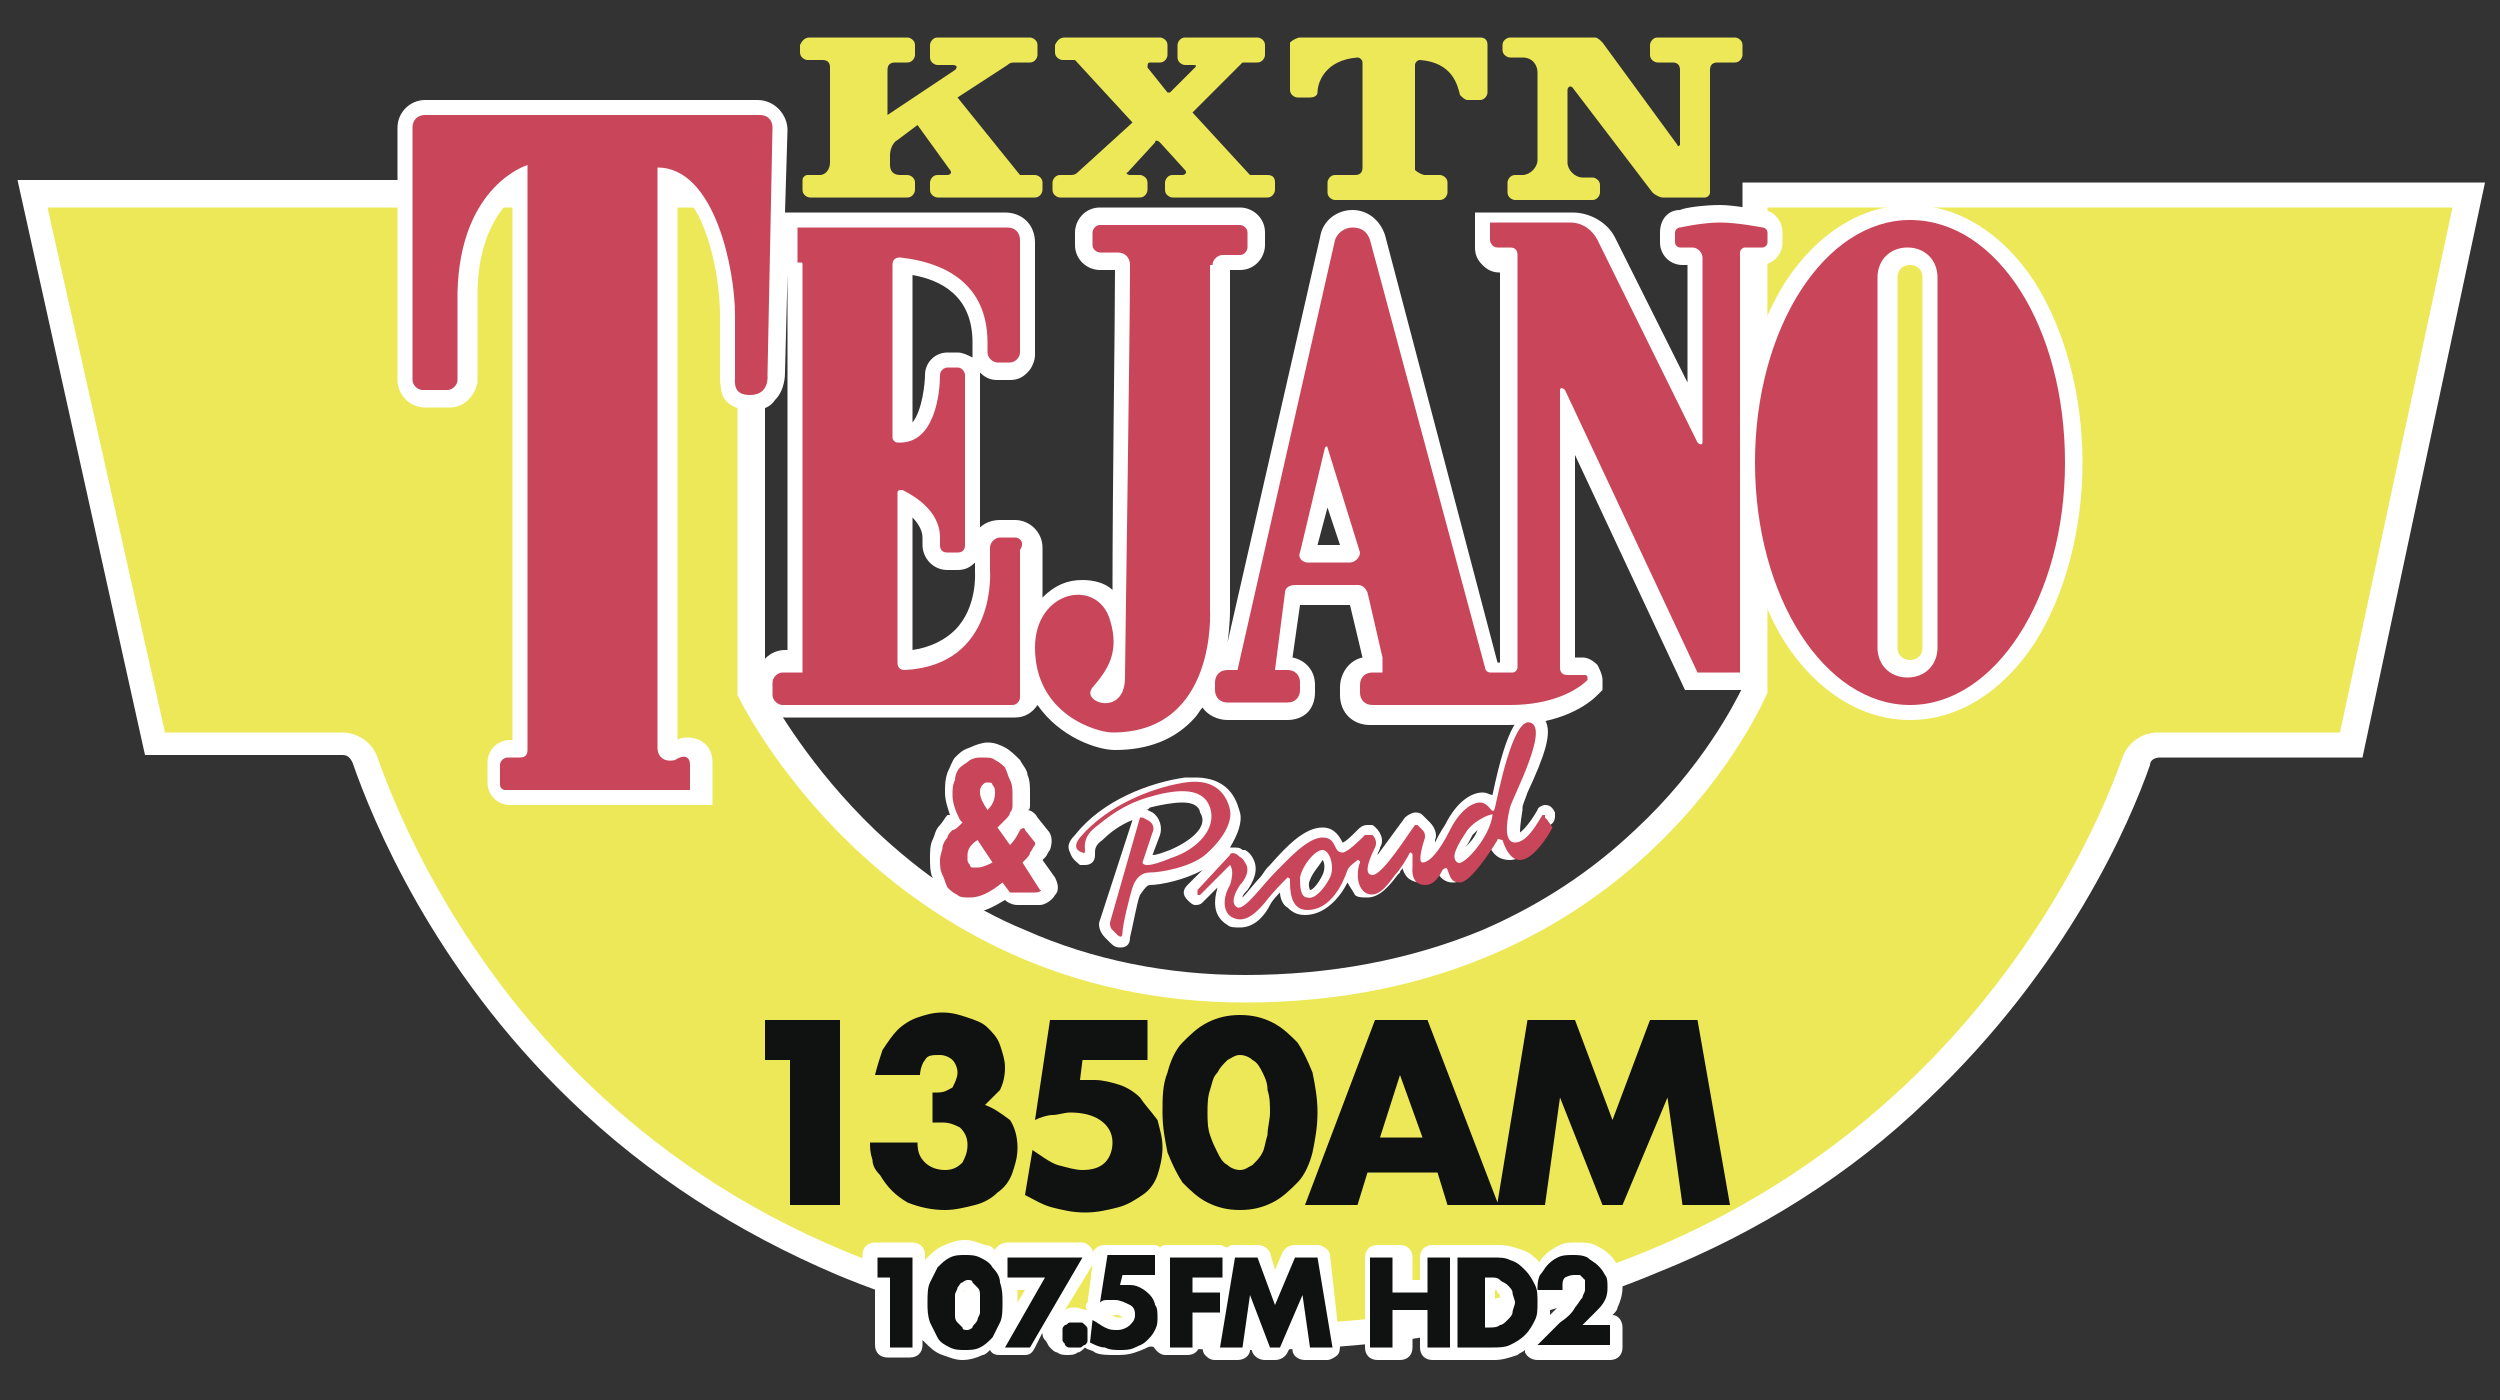 <svg version="1.1" id="Capa_1" xmlns="http://www.w3.org/2000/svg" x="0" y="0" viewBox="0 0 100 56" xml:space="preserve"><rect x="0" y="0" width="100" height="56" fill="#333333" stroke="none"/><style>.st0{fill:#fff}.st1{fill:#ece858}.st2{fill:#101111}.st3{fill:#c94559}</style><path class="st0" d="M49.8 54c-6 0-11.5-1-16.3-3-4-1.7-7.6-4-10.7-7-5.5-5.3-7.9-11.2-8.7-13.5-.1-.2-.2-.3-.4-.3H5.8L.7 7.2h29.9v20.3c.4.7 1.8 3.2 4.4 5.7 1.8 1.7 3.8 3.1 6 4 2.7 1.2 5.7 1.8 8.8 1.8 3.4 0 6.6-.6 9.5-1.8 2.3-1 4.3-2.3 6.1-4 2.7-2.5 4-5.1 4.3-5.7V7.3h29.7l-4.9 23h-8.1c-.2 0-.4.1-.4.3-.8 2.3-3.3 8.1-8.9 13.4-3.1 3-6.8 5.3-10.8 6.9-5 2.1-10.5 3.1-16.5 3.1"/><path class="st1" d="M1.9 8.3h27.6v19.5s5.8 12.3 20.3 12.3c15.8 0 20.9-12.4 20.9-12.4V8.3h27.4l-4.5 21h-7.3c-.6 0-1.2.4-1.4 1C83.3 34.8 75.2 53 49.8 53c-25.4 0-33.1-18.2-34.7-22.7-.2-.6-.8-1-1.4-1H6.6l-4.7-21z"/><path class="st0" d="M81.4 11.3c-1.3-2-3.1-3.1-5-3.1s-3.7 1.1-5 3.1c-.5.8-.9 1.7-1.2 2.7v-3.4h.2c.5 0 .9-.4.9-.9v-.4c0-.5-.4-.9-.8-.9-.2 0-1.1-.2-1.7-.2-.6 0-1.4.1-1.6.2-.5 0-.8.4-.8.9v.4c0 .5.4.9.9.9h.2v4.7l-2.9-5.8c-.3-.6-1-1-1.7-1H59v1.4c0 .3.1.5.3.7.2.2.4.3.7.3v15.6h-.1L55.4 9.4c-.2-.6-.7-1-1.3-1-.6 0-1.2.4-1.3 1.1l-3.7 16.2c.1-.7.1-1.2.1-1.3V10.8h.4c.6 0 1-.5 1-1v-.5c0-.6-.5-1-1-1H44c-.6 0-1 .5-1 1v.5c0 .6.5 1 1 1h.6c0 2.1-.1 8.6-.1 12.8-.3-.3-.8-.4-1.2-.4-.6 0-1.1.2-1.6.7v-2c0-.6-.5-1.1-1.1-1.1H40c-.3 0-.6.1-.8.3V15v-.1c.2.2.4.3.7.3h.5c.3 0 .5-.1.7-.3.2-.2.3-.5.3-.7V9.7c0-.7-.5-1.2-1.2-1.2h-8.8l.1-3.3c0-.6-.5-1.2-1.2-1.2H17c-.6 0-1.1.5-1.1 1.1v10.1c0 .6.5 1.1 1.1 1.1h1c.6 0 1-.5 1.1-1v-2.2-1.3c0-2.2.8-3.3 1.4-3.9v21.7h-.1c-.5 0-.9.4-.9.9v.8c0 .5.4.9.9.9h8.1v-1.7c0-.6-.4-1-1-1-.1 0-.3 0-.4.1v-22c1.2.8 1.7 3.5 1.7 5V15c0 .2 0 .5.1.8.1.3.5.6 1.1.6h.1c.4 0 .7-.1.9-.4.4-.4.4-1 .4-1.1l.1-3.9v15h-.1c-.6 0-1.1.5-1.1 1.1v.5c0 .6.5 1.1 1.1 1.1h9.2c.4 0 .7-.2.9-.5.9 1.3 2.4 1.8 3.1 1.8 1.3 0 2.4-.4 3.2-1.3.1-.1.2-.3.3-.4.2.3.6.5 1 .5h2.4c.3 0 .6-.1.8-.3s.3-.5.3-.8v-.3c0-.6-.4-1-.9-1.1l.3-2.1h2l.5 2.1c-.5.1-.9.6-.9 1.2v.3c0 .7.5 1.2 1.2 1.2h5.5c1.8 0 3-.6 3.6-1.2l.2-.2v-.4c0-.2-.1-.4-.2-.6-.2-.2-.4-.3-.6-.3H63v-8.1l4.4 9.4h2.8V23c.3 1 .7 1.9 1.2 2.7 1.3 2 3.1 3.1 5 3.1s3.7-1.1 5-3.1c1.2-1.9 1.9-4.5 1.9-7.2s-.7-5.3-1.9-7.2zM36.5 11c1.1.2 2.4.8 2.4 2.7V14.3c-.2-.1-.4-.2-.6-.2h-.4c-.5 0-.9.4-.9.9 0 .3-.1 1.4-.5 1.9V11zm1.7 14.2c-.4.4-1 .7-1.7.8v-5.3c.2.2.4.5.4.8v.3c0 .5.4 1 1 1h.4c.3 0 .5-.1.7-.3v.4s.1 1.4-.8 2.3zm14.5-3.4l.4-1.5.5 1.5h-.9zm24.2 4.1c0 .3-.2.5-.5.5s-.5-.2-.5-.5V11.1c0-.3.2-.5.5-.5s.5.2.5.5v14.8z"/><path class="st1" d="M32.4 1.5h3.9c.1 0 .3.1.3.3v.4c0 .1-.1.3-.3.3h-.5c-.2 0-.3.1-.3.3v1.8l2.7-1.8c.1-.1.1-.2-.1-.2h-.6c-.1 0-.3-.1-.3-.3v-.5c0-.1.1-.3.3-.3h3.7c.1 0 .3.1.3.3v.4c0 .1-.1.3-.3.3h-.6c-.1 0-.2 0-.3.1l-2 1.3L40.8 7H41.4c.1 0 .3.1.3.3v.3c0 .1-.1.3-.3.3h-3.9c-.1 0-.3-.1-.3-.3v-.3c0-.1.1-.3.3-.3h.4c.1 0 .2-.1.1-.2L36.7 5l-.8.6c-.2.1-.3.4-.3.6v.4c0 .3.2.4.4.4h.3c.1 0 .3.1.3.3v.3c0 .1-.1.3-.3.3h-3.9c-.1 0-.3-.1-.3-.3v-.4c0-.1.1-.2.2-.2h.5c.2 0 .4-.2.4-.5V2.7c0-.2-.1-.3-.3-.3h-.6c-.1 0-.3-.1-.3-.3v-.3c.1-.2.2-.3.4-.3M42.6 1.5h3.8c.1 0 .3.1.3.3v.4c0 .1-.1.3-.3.3H46c-.1 0-.1.1-.1.2l.8 1h.1l1-1c.1-.1 0-.1-.1-.1h-.3c-.1 0-.3-.1-.3-.3v-.5c0-.1.1-.3.3-.3h2.9c.1 0 .3.1.3.3v.4c0 .1-.1.3-.3.3h-.6l-2 2L50 7h.7c.2 0 .3.1.3.3v.3c0 .1-.1.3-.3.3h-3.8c-.1 0-.3-.1-.3-.3v-.3c0-.1.1-.3.3-.3h.4c.1 0 .2-.1.1-.2l-1-1.1c-.1-.1-.2-.1-.2 0l-1.1 1.2c-.1 0 0 .1.1.1h.4c.1 0 .3.1.3.3v.3c0 .1-.1.3-.3.3h-3.2c-.1 0-.3-.1-.3-.3v-.3c0-.1.1-.3.3-.3h.4c.1 0 .2 0 .3-.1l2.2-2L43 2.4h-.5c-.1 0-.3-.1-.3-.3v-.3c.1-.2.2-.3.4-.3M52 1.5h7.2c.2 0 .3.1.3.3v1.9c0 .1-.1.3-.3.3h-.5c-.1 0-.2-.1-.3-.2-.1-.4-.3-1.3-1.6-1.4-.1 0-.2.1-.2.2v4.2c.1.1.3.2.4.2h.6c.1 0 .3.1.3.3v.4c0 .1-.1.3-.3.3h-4.2c-.1 0-.3-.1-.3-.3v-.4c0-.1.1-.3.3-.3h.8c.2 0 .3-.1.3-.3V2.5c0-.1-.1-.2-.2-.2-1.3.1-1.6 1-1.6 1.4 0 .1-.1.2-.3.2h-.5c-.1 0-.3-.1-.3-.3V1.7c.1-.1.3-.2.4-.2M60.4 1.5h3.4c.1 0 .2.1.3.2l3 4.1c0 .1.1 0 .1 0v-3c0-.2-.1-.3-.3-.3h-.6c-.1 0-.3-.1-.3-.3v-.4c0-.1.1-.3.3-.3h3.1c.1 0 .3.1.3.3v.4c0 .1-.1.3-.3.3h-.7c-.2 0-.3.1-.3.3v4.9c0 .1-.1.2-.2.2h-1.7c-.1 0-.3-.1-.4-.2l-3.2-4.2c-.1-.1-.2 0-.2.1v2.9c0 .3.3.6.6.6h.4c.1 0 .3.1.3.3v.3c0 .1-.1.3-.3.3h-3.1c-.1 0-.3-.1-.3-.3v-.4c0-.1.1-.3.3-.3h.3c.3 0 .6-.3.6-.6V2.9c0-.3-.2-.6-.6-.6h-.5c-.1 0-.3-.1-.3-.3v-.2c0-.2.2-.3.3-.3"/><path class="st2" d="M30.6 42.4h1v5.8h2v-7.4h-3zM39.4 44.2l.6-.6c.1-.2.2-.5.2-.9 0-.3-.1-.6-.2-.9-.1-.3-.3-.5-.5-.7-.2-.2-.5-.3-.8-.4-.3-.1-.6-.2-1-.2s-.7.1-1 .2c-.3.1-.6.3-.8.5-.2.2-.4.5-.6.8-.1.3-.2.6-.3 1h1.8c0-.2.1-.5.2-.6.1-.2.3-.2.6-.2.2 0 .4.1.5.2.1.1.2.3.2.5s-.1.4-.2.6c-.2.1-.3.2-.6.2h-.1-.1v1.2h.4c.3 0 .5.1.7.2.2.2.3.4.3.7 0 .3-.1.5-.2.7-.2.2-.4.3-.7.3-.3 0-.6-.1-.8-.3-.2-.2-.3-.4-.3-.8h-1.9c0 .2 0 .4.1.7 0 .2.1.4.3.6.3.5.6.8 1.1 1.1.5.2 1 .3 1.5.3.4 0 .8-.1 1.2-.2.4-.1.7-.3.9-.5.3-.2.5-.5.6-.8.1-.3.2-.6.2-1s-.1-.8-.3-1.1c-.4-.3-.7-.5-1-.6zM45.6 43.9c-.2-.2-.5-.4-.8-.5-.3-.1-.7-.2-1-.2h-.6l.1-.8h2.6v-1.6H42l-.6 4c.2-.1.5-.2.7-.2.2 0 .5-.1.7-.1.5 0 .9.1 1.2.3.3.2.5.5.5.9 0 .3-.1.6-.3.8-.2.2-.5.3-.9.3-.3 0-.6-.1-1-.2-.3-.1-.7-.4-1-.6l-.3 1.8c.4.2.7.4 1.1.5.4.1.8.2 1.3.2s.9-.1 1.3-.2.7-.3 1-.5c.3-.2.5-.5.6-.8.1-.3.2-.7.2-1.1 0-.4-.1-.7-.2-1.1-.3-.4-.5-.6-.7-.9zM52.7 44.5c0-.6-.1-1.1-.2-1.6-.2-.5-.4-.9-.6-1.2-.3-.3-.6-.6-1-.8-.4-.2-.8-.3-1.3-.3s-.9.1-1.3.3c-.4.2-.7.5-1 .8-.3.3-.5.8-.6 1.2-.2.5-.2 1-.2 1.6 0 .6.1 1.1.2 1.6.2.5.4.9.6 1.2.3.3.6.6 1 .8.4.2.8.3 1.3.3s.9-.1 1.3-.3c.4-.2.7-.5 1-.8.3-.3.5-.8.6-1.2.1-.5.2-1 .2-1.6zm-2 .9c-.1.3-.1.5-.2.7-.1.2-.2.3-.4.5-.2.1-.3.2-.5.2s-.4-.1-.5-.2c-.2-.1-.3-.3-.4-.5-.1-.2-.2-.4-.3-.7-.1-.3-.1-.6-.1-.9 0-.3 0-.6.1-.9.1-.3.1-.5.3-.7.1-.2.2-.3.4-.5.2-.1.3-.2.5-.2s.4.1.5.2c.2.1.3.3.4.5.1.2.2.4.2.7.1.3.1.6.1.9 0 .3-.1.6-.1.9zM67.9 40.8H66l-1.5 4-1.5-4h-1.9l-1.2 7.3-2.8-7.3H55l-2.8 7.4h2.1l.4-1.3h2.8l.4 1.3h3.9l.6-4.3 1.7 4.3h.8l1.8-4.3.6 4.3h1.9l-1.3-7.4zm-12.7 4.7L56 43l.9 2.5h-1.7z"/><g><path class="st3" d="M30.4 4.6H17c-.3 0-.5.2-.5.5v10.1c0 .2.2.4.4.4h1c.2 0 .4-.2.4-.4v-3.5c.1-4.3 2.8-5.1 2.8-5.1V30c0 .2-.1.3-.3.3h-.5c-.1 0-.3.1-.3.3v.8c0 .1.1.2.2.2h7.4v-1c0-.4-.3-.4-.6-.2-.4.1-.7-.1-.7-.5V6.7c2.3 0 3.1 4.1 3.1 5.9V15c0 .3-.1.8.6.8.8 0 .7-.8.7-.8l.2-9.9c0-.3-.2-.5-.5-.5zM40.6 21.5H40c-.2 0-.4.2-.4.4v.9s.3 3.8-3.4 4c-.2 0-.3-.1-.3-.3v-6.8c0-.1.1-.1.2-.1.4.2 1.5.8 1.5 1.9v.3c0 .2.1.3.3.3h.4c.2 0 .3-.1.3-.3V15c0-.1-.1-.3-.3-.3h-.4c-.1 0-.3.1-.3.3 0 .7-.2 2.8-1.7 2.7-.1 0-.2-.1-.2-.2v-6.9c0-.2.1-.3.3-.3.9.1 3.5.5 3.5 3.4v.4c0 .2.2.4.4.4h.5c.2 0 .4-.2.4-.4V9.6c0-.3-.2-.5-.5-.5h-8.4v1.4h.1c.1 0 .1 0 .1.1v16.3h-.8c-.2 0-.4.2-.4.4v.5c0 .2.2.4.4.4h9.2c.2 0 .3-.2.3-.3V22c.2-.3 0-.5-.2-.5zM48.5 10.6c0-.2.2-.4.4-.4h.7c.2 0 .3-.2.3-.3v-.6c0-.2-.2-.3-.3-.3H44c-.2 0-.3.2-.3.3v.5c0 .2.2.3.3.3h.7c.3 0 .5.2.5.5 0 2.8-.2 15.9-.2 16.5 0 1.6-1.8 1-1.3.4.6-.7 1.1-1.4.7-2.7-.5-1.7-3-1.2-3 1.1 0 2.7 2.5 3.4 3.1 3.4 4.2 0 3.9-4.9 3.9-4.9V10.6zM70.7 9.7v-.4c0-.1-.1-.2-.2-.2 0 0-1-.2-1.7-.2s-1.6.2-1.6.2c-.1 0-.2.1-.2.2v.4c0 .1.1.2.2.2h.5c.2 0 .4.2.4.4v7.4c0 .1-.1.1-.2 0l-4-8.1c-.2-.4-.6-.7-1.1-.7h-3.2v.7c0 .1.1.3.3.3h.5c.2 0 .3.1.3.3v16.5c0 .1-.1.2-.2.2h-.9c-.1 0-.2-.1-.2-.2L54.8 9.6c-.1-.3-.3-.5-.7-.5-.3 0-.6.2-.7.5l-3.9 17.2h-.4c-.3 0-.5.2-.5.5v.3c0 .3.2.5.5.5h2.4c.3 0 .5-.2.5-.5v-.3c0-.3-.2-.5-.5-.5H51l.4-3.1c0-.2.2-.3.4-.3h2.5c.2 0 .3.1.4.3l.6 2.6v.6h-.4c-.3 0-.5.2-.5.5v.3c0 .3.2.5.5.5h5.5c1.7 0 2.7-.6 3.1-1v-.1c0-.1-.1-.1-.1-.1h-.7c-.2 0-.3-.1-.3-.3V15.6c0-.1.1-.1.2 0l5.3 11.3h1.7V10.1c0-.1.1-.2.2-.2h.7c.1 0 .2-.1.2-.2zM54 22.5h-1.7c-.2 0-.4-.2-.3-.4l1-4.2s.1-.1.1 0l1.3 4.2c0 .2-.2.4-.4.4z"/><path class="st3" d="M76.4 8.8c-3.4 0-6.2 4.3-6.2 9.7s2.8 9.7 6.2 9.7c3.4 0 6.2-4.3 6.2-9.7s-2.7-9.7-6.2-9.7zm1.1 17.1c0 .7-.5 1.2-1.2 1.2s-1.2-.5-1.2-1.2V11.1c0-.7.5-1.2 1.2-1.2s1.2.5 1.2 1.2v14.8z"/></g><g><path class="st0" d="M53.2 50.2c0-.2-.3-.4-.5-.4h-.9c-.2 0-.4.1-.5.3l-.3.7-.2-.7c-.1-.2-.3-.3-.5-.3h-.9c-.1 0-.2 0-.3.1-.1 0-.2-.1-.3-.1h-2.1c-.1 0-.2 0-.3.1-.1-.1-.2-.1-.3-.1h-1.9c-.2 0-.4.1-.5.3V50c-.1-.2-.3-.3-.4-.3h-3c-.2 0-.4.1-.5.3-.1-.1-.2-.2-.4-.2-.3-.1-.5-.2-.8-.2-.3 0-.6.1-.8.2-.3.1-.5.3-.7.5l-.1.1v-.2c0-.3-.2-.5-.5-.5H35c-.3 0-.5.2-.5.5v.8c0 .3.2.5.5.5v2.3c0 .3.2.5.5.5h.9c.3 0 .5-.2.5-.5v-.2l.1.1c.2.2.4.4.7.5.3.1.5.2.8.2.3 0 .6-.1.8-.2.1 0 .2-.1.3-.2.1.2.3.2.4.2h1c.2 0 .3-.1.4-.3l.3-.6c0 .1 0 .2.1.3.1.1.1.2.2.3.1.1.2.2.3.2.1.1.3.1.4.1.1 0 .3 0 .4-.1.1 0 .2-.1.3-.2.1.1.3.1.4.2.2.1.5.1.8.1.3 0 .5 0 .8-.1.3-.1.5-.2.7-.3.1.2.3.4.5.4h.9c.3 0 .5-.2.5-.5V53h.2l-.1.8c0 .1 0 .3.1.4.1.1.2.2.4.2h.9c.3 0 .5-.2.5-.4v-.2l.1.3c.1.2.3.3.5.3h.4c.2 0 .4-.1.5-.3l.2-.4v.3c0 .2.2.4.5.4h.9c.1 0 .3-.1.4-.2.1-.1.1-.3.1-.4l-.4-3.6zm-14.5 2.2c0 .1 0 .1-.1.2 0-.1 0-.1-.1-.2v-.3-.3c0-.1 0-.1.1-.2 0 .1 0 .1.1.2v.6zm2-.3v-.5h.3l-.3.5zm2.8.3s0 .1 0 0c-.1.1-.1.1 0 0-.2 0-.3-.1-.5-.1-.1 0-.3 0-.4.1l1.1-1.8-.2 1.5c-.1.1-.1.2 0 .3zm1.4.3h-.1c-.1 0-.2 0-.3-.1h-.1.2c.1 0 .2 0 .3.1zM64.5 52.6c.1-.1.2-.2.2-.3.1-.2.2-.5.2-.8 0-.3-.1-.5-.1-.7-.1-.2-.2-.4-.4-.6-.2-.2-.4-.3-.6-.4-.2-.1-.5-.1-.7-.1-.3 0-.5 0-.7.1-.2.1-.4.2-.6.4-.1.1-.2.2-.2.3-.2-.2-.4-.4-.7-.5-.3-.1-.6-.2-.9-.2H57.3c-.3 0-.5.2-.5.5v.9h-.3v-.9c0-.3-.2-.5-.5-.5h-.9c-.3 0-.5.2-.5.5v3.6c0 .3.2.5.5.5h.9c.3 0 .5-.2.5-.5v-1h.3v1c0 .3.2.5.5.5h2.5c.3 0 .6-.1.9-.2.1-.1.2-.1.3-.2v.1c.1.2.3.3.5.3h2.9c.3 0 .5-.2.5-.5v-.8c0-.3-.2-.5-.4-.5zm-4.5-.3c0 .1-.1.1-.1.1l-.1.1v-.9s.1 0 .1.1l.1.1v.5zm2 .3v-.5h.5l-.5.5z"/></g><g><path class="st2" d="M35.1 51.1h.5v2.8h.9v-3.6h-1.4zM39.7 50.7c-.1-.2-.3-.3-.5-.4s-.4-.1-.6-.1c-.2 0-.4 0-.6.1s-.3.2-.5.4l-.3.6c-.1.2-.1.5-.1.8 0 .3 0 .5.1.8l.3.6c.1.2.3.3.5.4.2.1.4.1.6.1.2 0 .4 0 .6-.1.2-.1.3-.2.5-.4l.3-.6c.1-.2.1-.5.1-.8 0-.3 0-.5-.1-.8 0-.2-.1-.4-.3-.6zm-.5 1.8c0 .1-.1.2-.1.3-.1.2-.2.2-.2.3-.1.1-.2.1-.2.1-.1 0-.2 0-.2-.1l-.2-.2c-.1-.1-.1-.2-.1-.3v-.4-.4c0-.1.1-.2.1-.3.1-.1.1-.2.2-.2.1-.1.2-.1.2-.1.1 0 .2 0 .2.1l.2.2c.1.1.1.2.1.3v.7zM40.3 50.3v.8h1.5l-1.6 2.8h1l2.1-3.6zM43.4 53c-.1-.1-.1-.1-.2-.1h-.4c-.1 0-.1.1-.2.1-.1.1-.1.1-.1.2v.4c0 .1.1.1.1.2.1.1.1.1.2.1h.4c.1 0 .1-.1.2-.1.1-.1.1-.1.1-.2v-.2-.2c0-.1 0-.1-.1-.2zM46 51.8c-.1-.1-.2-.2-.4-.3-.2-.1-.3-.1-.5-.1H45h-.2l.1-.4h1.3v-.8h-1.9l-.3 1.9c.1-.1.2-.1.3-.1h.3c.2 0 .4.1.6.2.2.1.2.3.2.4 0 .2-.1.3-.2.4-.1.1-.3.2-.5.2s-.3 0-.5-.1-.3-.2-.5-.3l-.1.9c.2.1.4.2.6.2.2.1.4.1.6.1.2 0 .4 0 .6-.1.2-.1.3-.1.5-.3.1-.1.2-.2.3-.4.1-.2.1-.3.1-.5s0-.4-.1-.5c0-.1-.1-.3-.2-.4zM47.7 51.1h1.2v-.8h-2.1v3.6h.9v-1.4h1.1v-.8h-1.1zM51.8 50.3l-.8 1.9-.7-1.9h-.9l-.6 3.6h.9l.3-2.1.8 2.1h.4l.9-2.1.3 2.1h.9l-.6-3.6zM57.1 51.7h-1.4v-1.4h-.9v3.6h.9v-1.5h1.4v1.5h.9v-3.6h-.9zM61.4 51.4c-.1-.2-.2-.4-.4-.6-.2-.2-.3-.3-.6-.4-.2-.1-.4-.1-.7-.1h-1.4v3.6h1.4c.2 0 .5 0 .7-.1.2-.1.4-.2.6-.4.2-.2.3-.4.4-.6.1-.2.1-.4.1-.7 0-.3 0-.5-.1-.7zm-.9 1.1c0 .1-.1.2-.2.3-.1.1-.2.2-.3.2-.1.1-.3.1-.4.1h-.2v-2h.2c.2 0 .3 0 .4.1.1.1.2.1.3.2.1.1.2.2.2.3 0 .1.1.3.1.4 0 .1-.1.3-.1.4zM63.2 53.1l.6-.6c.2-.2.3-.3.4-.5.1-.2.1-.4.1-.5 0-.2 0-.4-.1-.5-.1-.2-.2-.3-.3-.4-.1-.1-.3-.2-.4-.3-.2-.1-.4-.1-.6-.1-.2 0-.4 0-.6.1-.2.1-.3.2-.4.3-.1.1-.2.3-.3.4-.1.2-.1.4-.1.6h1v-.2c0-.1 0-.2.1-.3.2-.1.3-.1.4-.1h.2l.1.1.1.1v.4c0 .1-.1.2-.1.3-.1.1-.2.3-.3.4-.1.2-.3.4-.6.6l-.9.9h2.9V53h-1.2z"/></g><g><path class="st0" d="M38.9 36.5c-.3 0-.5-.1-.7-.2-.2-.1-.4-.3-.6-.5-.1-.2-.3-.4-.3-.7-.1-.2-.1-.5-.1-.8 0-.2 0-.5.1-.7.1-.2.1-.4.3-.6.1-.1.2-.3.3-.4h.1c-.1-.3-.2-.6-.2-.9 0-.3 0-.5.1-.8.1-.2.2-.5.3-.6.2-.2.3-.3.6-.4.2-.1.5-.2.7-.2.3 0 .5.1.7.2.2.1.4.3.6.5.1.2.3.4.3.6.1.2.1.5.1.7v.5c0 .1 0 .2-.1.2.1 0 .3.1.4.3l.4.5c.2.2.2.5.1.8-.1.1-.1.2-.2.3l-.1.1.5.7c.1.2.2.5 0 .7-.1.2-.4.4-.6.4h-.9c-.2 0-.4-.1-.5-.2-.5.3-.9.5-1.3.5"/></g><path class="st3" d="M41.6 35.6l-.7-1.1.1-.1c.1-.1.2-.2.2-.3.1-.1.1-.2.2-.3v-.1l-.4-.5c0-.1-.1-.1-.2 0-.1.2-.2.4-.4.6l-.5-.7.3-.3c.1-.1.2-.2.2-.3.1-.1.1-.2.1-.3v-.4c0-.2 0-.4-.1-.6-.1-.2-.1-.3-.2-.5-.1-.1-.2-.2-.4-.3-.1-.1-.3-.1-.5-.1s-.3 0-.5.1c-.1.1-.3.2-.4.3-.1.1-.2.3-.2.5-.1.2-.1.4-.1.6 0 .3.1.6.3 1l.1.1-.1.1c-.1.1-.2.2-.3.2-.1.1-.2.2-.2.3-.1.1-.2.3-.2.4 0 .1-.1.3-.1.5s0 .4.1.6c.1.2.1.3.2.5.1.1.2.2.4.3.1.1.3.1.5.1.4 0 .8-.2 1.3-.6l.3.4h1c.2 0 .3-.1.2-.1zm-2.5-.9h-.2c-.1 0-.1-.1-.1-.1s-.1-.1-.1-.2v-.2c0-.2.1-.4.4-.6l.6.9c-.2.1-.4.2-.6.2zm.4-2.3c-.2-.3-.3-.5-.3-.7 0-.1 0-.2.1-.3.1-.1.1-.1.2-.1s.2 0 .2.1c.1.1.1.2.1.3 0 .3-.1.5-.3.7z"/><path class="st0" d="M62.2 32.6v-.1c-.1-.2-.2-.3-.4-.3-.1 0-.3.1-.3.2-.4.7-.7.9-.7.9 0-.1 0-.3.1-.9v-.1c0-.1.1-.3.2-.6.7-1.5 1-2.4.7-2.9-.1-.2-.2-.3-.4-.3h-.1c-.5 0-1 .4-1.6 3.3-.1 0-.2-.1-.4-.1-.4 0-1 .3-1.5 1.3-.2.3-.3.5-.4.7v-.1c.1-.2 0-.5-.2-.7l-.3-.3c-.1-.1-.2-.1-.3-.1-.1 0-.3.1-.4.2-.3.4-.8 1.1-1.1 1.5 0-.1.1-.2.1-.3.2-.3 0-.7-.3-.9h-.1-.1c-.2 0-.3.1-.4.2-.2.2-.5.5-.6.5-.1-.2-.3-.6-.8-.6-.7 0-1.4.7-2.1 1.5l-.1.1c-.1.1-.2.3-.3.4-.2.2-.5.6-.7.8 0-.1.1-.2.2-.3.2-.3.5-.8.2-1.3-.1-.2-.3-.3-.3-.3h-.1c-.1-.1-.2-.1-.4-.1h-.1c.3-.5.5-1 .4-1.4-.1-.3-.3-1.4-1.8-1.4h-.4c-1.4.2-3.3.9-4.4 2.3-.3.3-.3.5-.2.7.1.3.3.4.4.5h.2c.2 0 .4-.1.4-.4v-.1c0-.1 0-.3.3-.5.3-.3.7-.6 1.2-.8l-1.3 4c-.1.2 0 .5.2.7l.2.2c.1.1.2.2.4.2.1 0 .4 0 .4-.4.1-.4.3-1.5.4-1.7.2-.3.3-.4.4-.4.4 0 1.4-.2 2.1-.6l-.6.6c-.2.2-.2.4 0 .6.1.1.2.2.3.2.1 0 .2 0 .3-.1l.6-.6c-.2.7-.1 1.2.4 1.5.1.1.3.1.5.1.6 0 1-.5 1.2-.9.1-.2.3-.4.4-.5 0 .2.1.5.3.6.2.2.4.3.7.3.8 0 1.4-.7 1.7-1.3.1.2.2.3.3.5.1.1.3.1.5.1.5 0 .9-.5 1.2-.9l.1-.1c0-.1.1-.1.1-.2 0 .1.1.3.2.4.1.1.3.2.5.2.4 0 .6-.2.7-.4.1.2.3.4.6.4.2 0 .6 0 1.5-1.4.2.4.5.5.8.5.6 0 1.2-.8 1.6-1.4.2-.1.2-.3.2-.4zM46.8 34c-.3.1-.5.2-.7.2l.3-.8c.1-.3 0-.7-.3-.9l-.2-.1h-.1c.1 0 .1 0 .2-.1.4-.1.9-.2 1.3-.2.6 0 .7.3.7.4.4.6-.5 1.2-1.2 1.5zm6.1 1c-.2.4-.4.6-.5.6 0 0-.1-.2 0-.4.1-.3.4-.6.5-.8.1.1.1.4 0 .6zm5.7-1.1c.1-.1.2-.3.3-.5l.2-.2c-.1.3-.3.5-.5.7z"/><g><path class="st3" d="M49.2 32.4c-.1-.5-.5-1.3-1.8-1.1-1.3.2-3.1.9-4.2 2.2-.4.5.1.6.1.6s.1.1.1-.1c0-.1-.1-.5.4-.9s1.1-.9 2.1-1.2c1-.3 2.2-.5 2.5.4.3.9-.6 1.7-1.5 2-.5.2-.8.3-1 .3-.2 0-.2-.1-.2-.1l.4-1.2c.1-.2 0-.4-.2-.5l-.2-.1h-.1l-1.2 4.2c0 .1 0 .2.1.3l.2.2s.2.2.2-.1c0-.3.3-1.5.4-1.8.1-.3.3-.6.7-.6.4 0 1.6-.2 2.2-.7.7-.6 1.1-1.3 1-1.8zM61.8 32.7v-.1h-.1c-.2.3-.6 1.1-1.1 1.1-.5 0-.3-1-.2-1.4.1-.4 1.6-3.2.8-3.4-.7-.2-1.3 3-1.4 3.4-.1.4-.2-.2-.6-.2-.3 0-.8.3-1.2 1.1-.4.8-.8 1.3-1.1 1.3-.2 0 0-.7.1-1 0-.1 0-.2-.1-.3l-.2-.2h-.1c-.3.4-1.3 2-1.7 2-.4 0-.1-.7.1-1.1.1-.2 0-.4-.1-.5H54.6c-.2.2-.7.7-.9.7-.4 0-.2-.6-.8-.6-.6 0-1.4.9-1.9 1.4-.5.5-1.2 1.5-1.5 1.4-.4-.2.1-.9.1-.9s.5-.5.2-.9c-.1-.2-.2-.2-.3-.3-.1-.1-.3-.1-.3 0l-1.3 1.4v.2h.1l1.2-1.2s.2.2 0 .8c-.3.5-.3 1.1.1 1.3.4.2.8 0 1.3-.6.3-.4.7-.8.9-1 0 0 .1 0 .1.1 0 .4 0 1.2.7 1.2.9 0 1.4-1 1.6-1.6.1-.2.3-.3.4-.4 0 0 .1 0 .1.1-.1.2-.2.9.2 1.2.5.3.9-.3 1.2-.7.2-.2.5-.7.6-.9 0 0 .1 0 .1.1v.5s-.1.7.5.7c.4 0 .6-.4.7-.6.1-.1.2-.1.2 0 .1.2.1.5.5.5s1.2-1.2 1.5-1.7c0-.1.1 0 .2 0 .1.3.3.8.7.8.5 0 1.1-.9 1.3-1.3-.2-.3-.2-.3-.3-.4zm-8.6 2.4c-.2.4-.6.9-.9.8-.3 0-.3-.5-.3-.8.1-.5.6-1.1.9-1.1.3 0 .5.7.3 1.1zm5.1-.6c-.3-.2 0-.7.4-1.3.4-.5 1.1-.7 1-.6-.1.9-1.2 2.1-1.4 1.9z"/></g></svg>